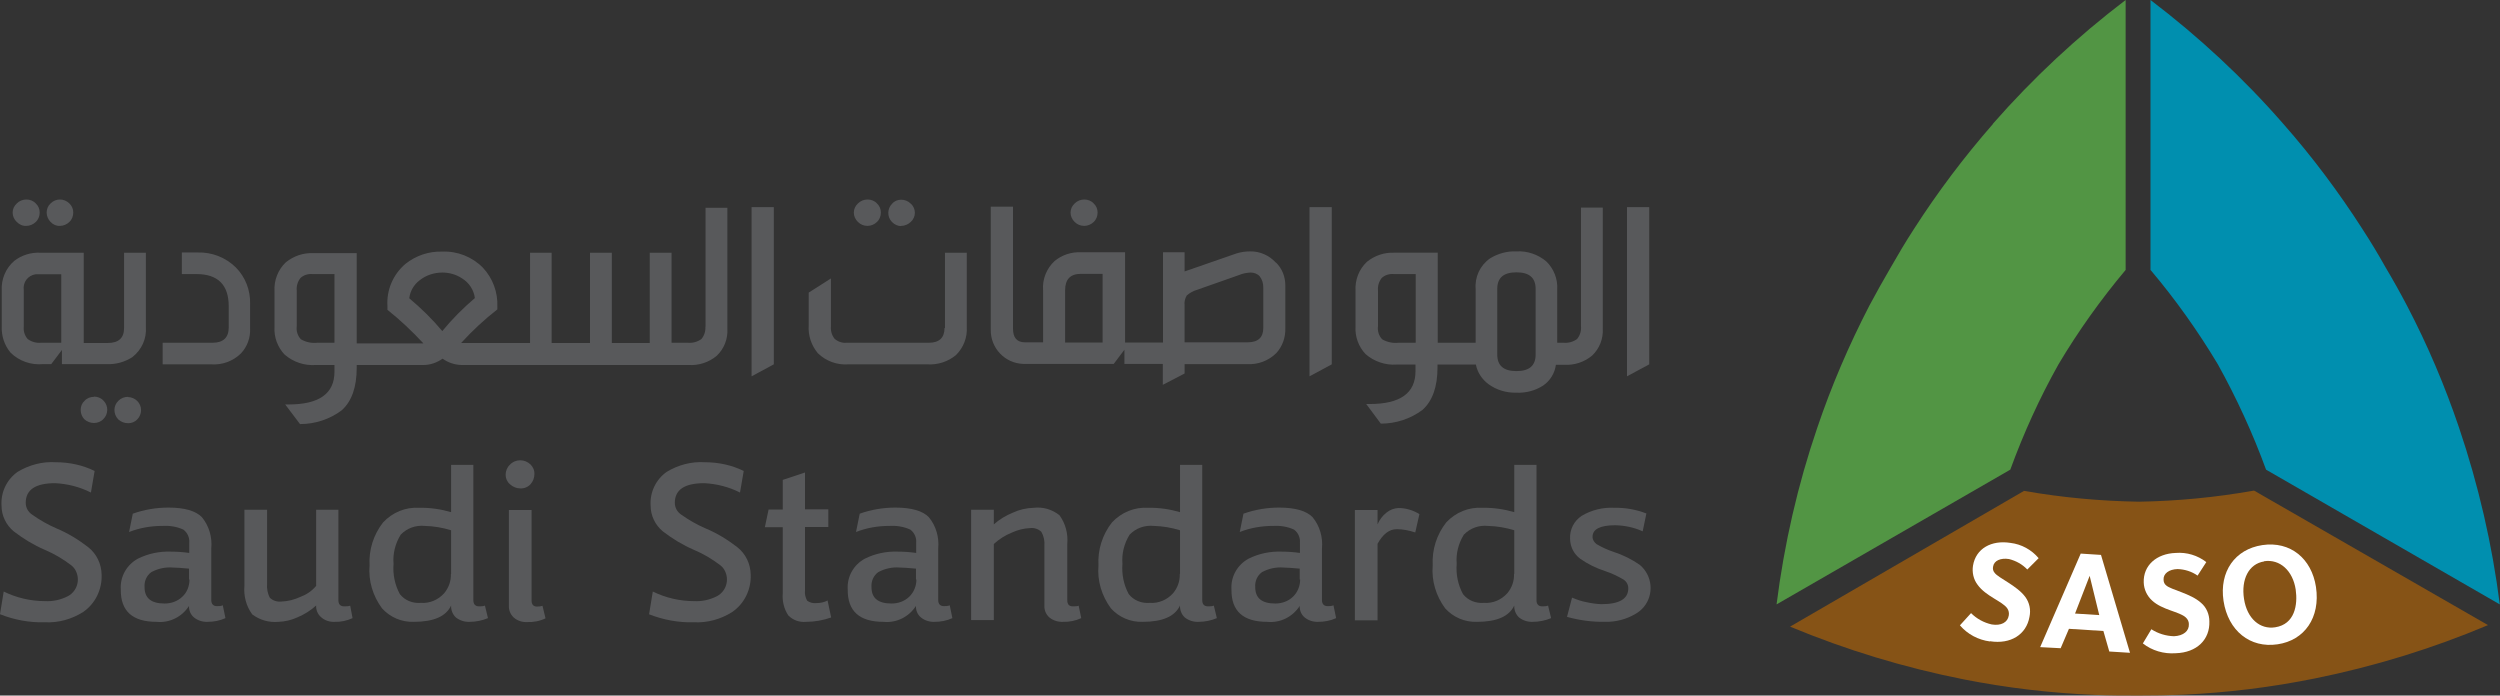 <?xml version="1.0" encoding="UTF-8"?>
<svg id="Layer_2" data-name="Layer 2" xmlns="http://www.w3.org/2000/svg" viewBox="0 0 114.66 31.9">
  <rect x="0" y="0" width="114.66" height="31.9" fill="#333333" stroke="none"/>
  <defs>
    <style>
      .cls-1 {
        fill: #529544;
      }

      .cls-1, .cls-2, .cls-3, .cls-4, .cls-5 {
        stroke-width: 0px;
      }

      .cls-2 {
        fill: #58595b;
      }

      .cls-3 {
        fill: #865316;
      }

      .cls-4 {
        fill: #fff;
      }

      .cls-5 {
        fill: #008faf;
      }
    </style>
  </defs>
  <g id="Layer_4" data-name="Layer 4">
    <g>
      <g id="Group_1154" data-name="Group 1154">
        <g id="Group_1153" data-name="Group 1153">
          <path id="Path_1289" data-name="Path 1289" class="cls-2" d="m0,28.17l.17-1.04c.59.29,1.24.44,1.89.44.37.02.73-.06,1.06-.23.42-.23.57-.75.35-1.17-.05-.1-.12-.18-.21-.25-.37-.28-.77-.52-1.2-.7-.51-.22-.99-.51-1.43-.85-.35-.29-.56-.72-.56-1.18-.04-.61.24-1.2.74-1.55.53-.32,1.14-.48,1.75-.44.62,0,1.23.13,1.78.4l-.17.99c-.51-.26-1.07-.4-1.64-.43-.9,0-1.35.3-1.35.9,0,.22.11.42.29.54.35.25.72.46,1.11.63.53.22,1.02.52,1.47.87.38.3.6.76.61,1.25.03.68-.29,1.34-.85,1.72-.52.33-1.13.5-1.75.47-.71.02-1.41-.11-2.06-.37Z"/>
          <path id="Path_1290" data-name="Path 1290" class="cls-2" d="m10.22,27.77l.12.58c-.26.12-.54.17-.82.17-.22.01-.45-.06-.62-.2-.16-.13-.24-.33-.23-.53-.32.5-.89.79-1.49.73-1.1,0-1.65-.49-1.64-1.48-.04-.59.27-1.14.79-1.42.47-.23.98-.34,1.51-.32.28,0,.56.02.84.06v-.47c.02-.23-.08-.46-.27-.6-.3-.14-.64-.19-.97-.17-.52,0-1.04.09-1.52.28l.17-.84c.53-.19,1.08-.28,1.64-.28.73,0,1.25.15,1.53.44.33.4.48.92.43,1.44v2.36c0,.18.09.28.26.28.09,0,.18,0,.27-.04Zm-1.55-1.19v-.5c-.34-.03-.59-.05-.74-.05-.35-.03-.69.05-.99.21-.22.16-.33.42-.31.69,0,.5.3.75.92.75.3,0,.59-.1.81-.31.22-.2.33-.49.33-.79h0Z"/>
          <path id="Path_1291" data-name="Path 1291" class="cls-2" d="m16.06,27.77l.11.58c-.26.12-.54.18-.82.17-.23.01-.45-.06-.62-.21-.16-.14-.24-.33-.23-.54-.25.23-.54.41-.85.54-.28.13-.58.2-.88.21-.43.04-.85-.08-1.2-.34-.28-.38-.4-.85-.36-1.31v-3.49h1.04v3.38c-.02.23.02.46.13.66.14.13.33.19.52.17.31-.01.61-.09.89-.22.27-.1.52-.27.71-.5v-3.49h1.02v4.15c0,.18.09.28.26.28.09,0,.19,0,.28-.03Z"/>
          <path id="Path_1292" data-name="Path 1292" class="cls-2" d="m22.24,27.77l.14.58c-.26.11-.55.17-.84.17-.23.01-.45-.06-.63-.2-.15-.14-.23-.34-.22-.55-.23.5-.8.75-1.71.75-.56.02-1.09-.21-1.46-.62-.42-.57-.63-1.26-.57-1.97-.04-.71.18-1.41.62-1.97.43-.46,1.03-.71,1.66-.67.49-.01.98.06,1.46.2v-2.17h1.02v6.21c0,.18.09.28.26.28.09,0,.18,0,.26-.03Zm-1.55-1.45v-2c-.39-.12-.8-.19-1.21-.2-.41-.04-.81.1-1.1.4-.25.4-.37.87-.33,1.34-.04.48.06.97.29,1.39.23.29.59.43.96.4.41.03.8-.14,1.07-.44.21-.25.32-.56.31-.88h0Z"/>
          <path id="Path_1293" data-name="Path 1293" class="cls-2" d="m24.51,21.74c0,.17-.06.34-.18.47-.12.13-.29.2-.47.19-.17,0-.34-.07-.47-.19-.13-.11-.2-.27-.2-.43,0-.18.07-.35.2-.47.12-.13.29-.2.47-.2.18,0,.34.07.47.19.12.12.19.28.18.45Zm.37,6.04l.14.58c-.27.13-.56.18-.85.17-.22.01-.44-.06-.61-.21-.15-.14-.23-.34-.22-.54v-4.39h1.04v4.15c0,.18.08.28.25.28.09,0,.18-.01.26-.04Z"/>
          <path id="Path_1294" data-name="Path 1294" class="cls-2" d="m29.77,28.17l.17-1.04c.59.29,1.24.44,1.89.44.37.02.73-.06,1.06-.23.42-.23.57-.75.35-1.17-.05-.1-.12-.18-.21-.25-.37-.28-.77-.52-1.2-.7-.51-.22-.99-.51-1.43-.85-.35-.29-.56-.72-.56-1.18-.04-.61.24-1.2.74-1.55.53-.32,1.14-.48,1.75-.44.62,0,1.23.13,1.78.4l-.17.99c-.51-.26-1.07-.4-1.64-.43-.9,0-1.35.3-1.35.9,0,.22.11.42.29.54.35.25.72.46,1.11.63.53.22,1.02.52,1.47.87.38.3.6.76.61,1.25.03.68-.29,1.34-.85,1.72-.52.33-1.13.5-1.75.47-.71.02-1.41-.11-2.07-.37Z"/>
          <path id="Path_1295" data-name="Path 1295" class="cls-2" d="m37.96,27.56l.16.76c-.37.13-.76.2-1.15.2-.31.03-.61-.08-.82-.3-.19-.29-.28-.65-.25-1v-3.04h-.82l.17-.81h.65v-1.36l1.02-.34v1.69h1.07v.81h-1.07v2.91c-.02.16.02.33.1.47.12.09.28.13.43.11.18,0,.36-.04.51-.12Z"/>
          <path id="Path_1296" data-name="Path 1296" class="cls-2" d="m43.56,27.77l.12.58c-.26.12-.54.17-.82.17-.22.01-.45-.06-.62-.2-.16-.13-.24-.33-.23-.53-.32.5-.89.79-1.49.73-1.1,0-1.65-.49-1.64-1.48-.04-.59.27-1.14.79-1.42.47-.23.98-.34,1.51-.32.28,0,.56.02.84.06v-.47c.02-.23-.08-.46-.27-.6-.3-.14-.64-.19-.97-.17-.52,0-1.04.09-1.52.28l.17-.84c.53-.19,1.08-.28,1.64-.28.73,0,1.25.15,1.53.44.33.4.48.92.43,1.44v2.36c0,.18.09.28.26.28.09,0,.18,0,.27-.04Zm-1.55-1.19v-.5c-.34-.03-.59-.05-.74-.05-.35-.03-.69.05-.99.21-.22.16-.33.42-.31.69,0,.5.3.75.92.75.3,0,.59-.1.81-.31.21-.2.33-.49.33-.79h0Z"/>
          <path id="Path_1297" data-name="Path 1297" class="cls-2" d="m49.47,27.77l.12.58c-.26.12-.55.18-.84.17-.22.01-.45-.06-.62-.2-.16-.14-.24-.34-.23-.55v-2.74c.02-.22-.03-.45-.14-.64-.14-.13-.32-.19-.51-.17-.3.01-.59.09-.85.21-.3.12-.58.3-.82.52v3.49h-1.04v-5.06h1.04v.67c.26-.23.56-.41.88-.54.3-.14.62-.21.95-.22.42-.05.84.07,1.18.34.28.38.4.85.36,1.31v2.59c0,.18.08.28.25.28.1,0,.19,0,.29-.03Z"/>
          <path id="Path_1298" data-name="Path 1298" class="cls-2" d="m55.67,27.77l.14.58c-.26.11-.55.17-.84.17-.23.01-.45-.06-.63-.2-.15-.14-.23-.34-.22-.55-.23.5-.8.75-1.71.75-.56.02-1.09-.21-1.46-.62-.42-.57-.63-1.26-.57-1.97-.04-.71.18-1.41.62-1.97.43-.46,1.03-.71,1.66-.67.49-.01.98.06,1.46.2v-2.17h1.02v6.21c0,.18.09.28.26.28.09,0,.18,0,.26-.03Zm-1.55-1.45v-2c-.39-.12-.8-.19-1.21-.2-.41-.04-.81.1-1.1.4-.25.4-.37.87-.33,1.34-.04.48.06.97.29,1.39.23.29.59.43.96.4.41.03.8-.14,1.07-.44.21-.25.32-.56.31-.88h0Z"/>
          <path id="Path_1299" data-name="Path 1299" class="cls-2" d="m61.16,27.77l.12.58c-.26.12-.54.17-.82.17-.22.01-.45-.06-.62-.2-.16-.13-.24-.33-.23-.53-.32.5-.89.79-1.49.73-1.1,0-1.65-.49-1.64-1.48-.04-.59.27-1.14.79-1.42.47-.23.98-.34,1.51-.32.28,0,.56.02.84.06v-.47c.02-.23-.08-.46-.27-.6-.3-.14-.64-.19-.97-.17-.52,0-1.04.09-1.52.28l.17-.84c.53-.19,1.08-.28,1.64-.28.73,0,1.25.15,1.53.44.33.4.48.92.43,1.44v2.36c0,.18.09.28.26.28.09,0,.18,0,.27-.04Zm-1.55-1.19v-.5c-.34-.03-.59-.05-.74-.05-.35-.03-.69.05-.99.21-.22.16-.33.42-.31.69,0,.5.3.75.92.75.3,0,.59-.1.81-.31.21-.2.33-.49.33-.79Z"/>
          <path id="Path_1300" data-name="Path 1300" class="cls-2" d="m63.18,28.45h-1.04v-5.06h1.04v.66c.09-.21.23-.4.41-.54.16-.13.35-.2.55-.21.34,0,.67.1.96.28l-.19.84c-.28-.09-.56-.15-.85-.15-.34,0-.63.22-.88.67v3.52h0Z"/>
          <path id="Path_1301" data-name="Path 1301" class="cls-2" d="m71,27.77l.14.58c-.26.11-.55.17-.84.17-.23.01-.45-.06-.63-.2-.15-.14-.23-.34-.22-.55-.23.5-.8.75-1.71.75-.56.02-1.09-.21-1.46-.62-.42-.57-.63-1.26-.57-1.97-.04-.71.18-1.41.62-1.97.43-.46,1.03-.71,1.66-.67.49-.01.98.06,1.46.2v-2.17h1.02v6.21c0,.18.09.28.26.28.09,0,.18,0,.26-.03Zm-1.55-1.45v-2c-.39-.12-.8-.19-1.21-.2-.41-.04-.81.1-1.1.4-.25.4-.37.87-.33,1.34-.04.48.06.97.29,1.39.23.29.59.43.96.4.41.03.8-.14,1.07-.44.21-.25.32-.56.31-.88h0Z"/>
          <path id="Path_1302" data-name="Path 1302" class="cls-2" d="m71.87,28.29l.23-.88c.22.09.44.17.67.21.22.05.45.08.67.09.83,0,1.24-.24,1.24-.73,0-.16-.08-.31-.22-.4-.27-.16-.55-.29-.85-.39-.4-.13-.79-.32-1.13-.56-.3-.22-.47-.56-.47-.93-.02-.41.18-.81.53-1.04.45-.27.98-.4,1.51-.37.5-.01.99.08,1.46.26l-.17.82c-.39-.18-.82-.27-1.26-.28-.69,0-1.04.18-1.04.53,0,.14.08.26.19.34.24.14.5.26.77.35.43.14.84.34,1.21.6.58.49.66,1.35.18,1.93-.1.12-.23.23-.37.31-.42.25-.9.38-1.4.37-.6.01-1.19-.07-1.76-.23Z"/>
        </g>
      </g>
      <g>
        <path id="Path_1303" data-name="Path 1303" class="cls-1" d="m91.41,5.68c-1.33,1.52-2.55,3.14-3.64,4.84-.37.57-.72,1.16-1.05,1.74-.34.58-.67,1.17-.99,1.77-.93,1.8-1.73,3.66-2.38,5.58-.9,2.63-1.52,5.35-1.87,8.11l10.72-6.18c.61-1.67,1.34-3.28,2.21-4.83h0c.91-1.53,1.94-2.97,3.08-4.33V0c-2.21,1.68-4.25,3.58-6.09,5.68"/>
        <path class="cls-5" d="m98.64,12.39c1.14,1.35,2.17,2.8,3.08,4.32h0s0,0,0,0c.86,1.55,1.6,3.16,2.21,4.83l10.72,6.18c-.35-2.76-.98-5.48-1.87-8.11-.65-1.92-1.44-3.78-2.38-5.58-.32-.61-.65-1.2-.99-1.77-.33-.59-.68-1.17-1.05-1.74-1.09-1.7-2.3-3.32-3.64-4.84-1.83-2.1-3.88-4-6.09-5.68v12.39Z"/>
        <path class="cls-3" d="m92.81,22.51c1.75.31,3.51.47,5.29.5h0c1.77-.03,3.54-.2,5.28-.51l10.73,6.17c-2.56,1.08-5.23,1.9-7.96,2.45-1.98.4-3.99.65-6.01.74-.68.03-1.36.04-2.03.04-.67,0-1.35,0-2.03-.03-2.02-.08-4.03-.32-6.01-.71-2.73-.54-5.4-1.35-7.97-2.42l10.72-6.22Z"/>
        <g>
          <path class="cls-4" d="m91.27,29.42c-.54-.07-1.03-.33-1.38-.74l.51-.56c.26.26.59.44.95.52.42.07.73-.09.78-.41.02-.11,0-.23-.07-.33-.22-.32-.98-.55-1.36-1.08-.19-.25-.26-.57-.21-.88.13-.78.84-1.18,1.72-1.04.5.06.96.31,1.29.7l-.52.52c-.23-.24-.52-.4-.84-.48-.38-.06-.69.07-.73.35-.02.1,0,.2.07.28.17.24,1.03.59,1.41,1.11.19.26.26.59.19.91-.14.81-.86,1.27-1.81,1.12Z"/>
          <path class="cls-4" d="m96.74,29.88l-.27-.94-1.58-.1-.38.89-.94-.05,1.86-4.29.93.06,1.33,4.49-.96-.06Zm-.9-3.47l-.67,1.73,1.11.07-.44-1.8Z"/>
          <path class="cls-4" d="m99.78,29.96c-.54.04-1.08-.12-1.5-.45l.39-.65c.31.2.67.31,1.04.32.43-.02.7-.24.68-.56,0-.11-.05-.22-.14-.3-.29-.27-1.08-.34-1.55-.78-.23-.21-.37-.51-.38-.82-.03-.79.59-1.33,1.47-1.36.5-.04,1,.11,1.4.42l-.4.62c-.27-.19-.59-.29-.92-.3-.39.01-.66.21-.64.49,0,.1.04.2.12.26.22.2,1.13.37,1.6.8.25.21.38.53.38.85.03.83-.57,1.43-1.54,1.46Z"/>
          <path class="cls-4" d="m104.46,29.55c-1.26.19-2.27-.62-2.48-1.99-.2-1.34.52-2.37,1.78-2.56,1.29-.19,2.26.62,2.46,1.92.21,1.41-.53,2.45-1.76,2.63Zm-.62-3.8c-.7.11-1.06.82-.92,1.72.14.91.74,1.41,1.43,1.3.9-.14,1.04-1.03.94-1.73-.13-.86-.72-1.41-1.45-1.3Z"/>
        </g>
      </g>
      <g id="Group_1156" data-name="Group 1156">
        <g id="Group_1155" data-name="Group 1155">
          <path id="Path_1304" data-name="Path 1304" class="cls-2" d="m2.75,10.36c.16,0,.32-.07.43-.18.12-.11.18-.27.18-.43,0-.16-.06-.31-.18-.42-.24-.24-.62-.24-.86,0-.12.11-.18.26-.18.42,0,.16.07.32.18.43.11.12.27.19.43.18Z"/>
          <path id="Path_1305" data-name="Path 1305" class="cls-2" d="m1.21,10.36c.16,0,.32-.07.43-.18.12-.11.18-.27.18-.43,0-.16-.06-.31-.18-.42-.11-.12-.27-.18-.43-.18-.16,0-.32.06-.44.18-.12.11-.19.26-.19.42,0,.16.07.32.19.43.12.12.27.19.44.18Z"/>
          <path id="Path_1306" data-name="Path 1306" class="cls-2" d="m6.08,16.37c.42-.33.65-.84.61-1.37v-3.41h-1v3.46c0,.45-.25.68-.74.68h-1.11v-4.14h-1.99c-.43-.02-.85.11-1.19.37-.4.34-.61.85-.58,1.37v1.63c-.02.44.12.88.41,1.22.39.38.93.57,1.48.52h.38l.49-.65v.65h2.05c.43.02.85-.1,1.21-.34Zm-3.26-.65h-.94c-.22.02-.43-.04-.61-.17-.14-.16-.2-.36-.18-.57v-1.68c-.05-.35.19-.67.54-.72.06,0,.12,0,.18,0h1v3.15h0Z"/>
          <path id="Path_1307" data-name="Path 1307" class="cls-2" d="m4.31,18.2c-.16,0-.32.06-.43.18-.12.11-.18.26-.18.42,0,.16.06.32.17.43.12.11.28.17.44.17.16,0,.32-.06.43-.18.23-.22.24-.6.02-.83,0,0-.01-.01-.02-.02-.11-.12-.27-.18-.43-.18Z"/>
          <path id="Path_1308" data-name="Path 1308" class="cls-2" d="m5.88,18.2c-.17,0-.33.06-.45.18-.24.23-.24.61-.01.85,0,0,0,0,.01.01.12.11.28.17.45.17.16,0,.31-.06.42-.18.11-.11.17-.27.17-.42,0-.33-.27-.59-.6-.6Z"/>
          <path id="Path_1309" data-name="Path 1309" class="cls-2" d="m9.08,11.58h-.74v.99h.67c.98,0,1.48.49,1.48,1.48v.97c0,.46-.25.7-.74.7h-2.29v.99h2.21c.51.04,1.01-.14,1.38-.5.29-.31.44-.72.42-1.14v-1.13c.02-.63-.22-1.24-.66-1.68-.46-.45-1.09-.7-1.74-.68Z"/>
          <path id="Path_1310" data-name="Path 1310" class="cls-2" d="m32.35,14.96c.02.21-.04.42-.18.59-.18.13-.4.19-.62.17h-.75v-4.13h-1v4.14h-1.74v-4.14h-1v4.14h-1.76v-4.14h-.99v4.14h-3.16c.51-.56,1.07-1.08,1.66-1.54v-.12c.03-.66-.21-1.31-.66-1.79-.49-.5-1.17-.77-1.87-.74-.61-.02-1.2.18-1.68.56-.57.48-.88,1.2-.83,1.95v.16c.59.47,1.14.99,1.65,1.54h-3.06v-4.14h-1.99c-.46-.02-.9.13-1.26.42-.36.34-.55.83-.52,1.33v1.63c-.03.47.14.93.46,1.27.39.34.91.52,1.43.48h.86v.31c0,1-.7,1.5-2.1,1.5h-.16l.68.9c.69,0,1.36-.22,1.91-.63.46-.41.69-1.06.69-1.95v-.13h3.06c.32,0,.62-.11.88-.29.25.18.55.28.86.29h10.42c.47.03.93-.12,1.29-.42.34-.32.52-.78.49-1.25v-5.54h-1v5.47h0Zm-17.02.76h-.78c-.26.03-.53-.03-.75-.16-.15-.16-.22-.38-.19-.6v-1.63c-.02-.21.04-.41.17-.58.15-.14.36-.2.56-.18h1v3.15Zm4.96-.53c-.46-.55-.97-1.05-1.52-1.51.04-.33.21-.62.47-.82.3-.24.67-.36,1.05-.36.32,0,.63.09.89.26.33.2.55.53.6.91-.54.46-1.04.96-1.49,1.51Z"/>
          <path id="Path_1311" data-name="Path 1311" class="cls-2" d="m34.47,17.26l1.02-.55v-7.21h-1.02v7.76Z"/>
          <path id="Path_1312" data-name="Path 1312" class="cls-2" d="m41.33,10.36c.17,0,.32-.07.44-.18.12-.11.19-.26.19-.42,0-.16-.07-.32-.19-.42-.12-.12-.27-.18-.44-.18-.16,0-.31.06-.41.18-.23.22-.24.6-.02.83,0,0,.01.01.02.02.11.11.26.18.41.18Z"/>
          <path id="Path_1313" data-name="Path 1313" class="cls-2" d="m43.32,15.04c0,.45-.24.68-.72.68h-3.77c-.2.02-.4-.05-.55-.18-.13-.16-.19-.37-.17-.58v-2.19l-1.02.65v1.5c-.03.47.12.92.42,1.28.37.36.88.55,1.4.51h3.62c.48.03.95-.12,1.32-.43.34-.34.52-.8.49-1.28v-3.41h-1v3.46Z"/>
          <path id="Path_1314" data-name="Path 1314" class="cls-2" d="m39.79,10.36c.16,0,.32-.07.43-.18.12-.11.18-.27.18-.43,0-.16-.06-.31-.18-.42-.11-.12-.27-.18-.43-.18-.16,0-.32.06-.44.18-.12.11-.19.26-.19.42,0,.16.07.32.19.43.12.12.27.18.44.18Z"/>
          <path id="Path_1315" data-name="Path 1315" class="cls-2" d="m49.73,10.36c.16,0,.32-.07.43-.18.12-.11.18-.27.18-.43,0-.16-.06-.31-.18-.42-.11-.12-.27-.18-.43-.18-.16,0-.32.06-.44.18-.12.11-.19.26-.19.42,0,.16.07.32.19.43.12.12.27.18.44.18Z"/>
          <path id="Path_1316" data-name="Path 1316" class="cls-2" d="m60.06,17.26l1.02-.55v-7.21h-1.02v7.76Z"/>
          <path id="Path_1317" data-name="Path 1317" class="cls-2" d="m72.51,14.96c.02.21-.04.42-.18.59-.18.13-.4.19-.62.17h-.29v-2.45c.03-.48-.16-.95-.5-1.28-.38-.32-.87-.49-1.37-.46-.43-.02-.85.1-1.21.32-.46.32-.71.86-.66,1.42v2.45h-1.74v-4.13h-1.99c-.46-.02-.9.13-1.26.42-.36.34-.55.83-.52,1.33v1.63c-.03.47.14.93.46,1.27.39.34.91.52,1.43.48h.86v.31c0,1-.7,1.5-2.1,1.5h-.16l.67.9c.69,0,1.36-.22,1.91-.63.46-.41.69-1.06.69-1.95v-.13h1.76c.07.36.28.68.58.9.37.27.82.4,1.27.39.44.02.87-.09,1.24-.33.32-.22.53-.57.58-.95h.37c.47.03.93-.12,1.29-.42.34-.32.52-.78.49-1.25v-5.54h-1v5.47h0Zm-7.59.76h-.78c-.26.03-.53-.03-.75-.16-.15-.16-.22-.38-.19-.6v-1.63c-.02-.21.04-.41.17-.58.15-.14.36-.2.56-.18h1v3.15Zm5.51.54c0,.51-.29.76-.88.76s-.88-.25-.88-.76v-3.01c0-.51.29-.76.88-.76s.88.25.88.76v3.01Z"/>
          <path id="Path_1318" data-name="Path 1318" class="cls-2" d="m74.62,9.5v7.76l1.02-.55v-7.21h-1.02Z"/>
        </g>
        <path id="Path_1319" data-name="Path 1319" class="cls-2" d="m58.51,12.04c-.3-.33-.73-.52-1.18-.51-.21,0-.41.03-.61.09l-2.39.83v-.88h-.99v4.14h-1.74v-4.14h-2.02c-.44-.02-.87.12-1.21.4-.37.34-.57.84-.53,1.34v2.39h-.83c-.37,0-.55-.21-.55-.63v-5.59h-1.02v5.63c-.02.85.65,1.56,1.5,1.58.02,0,.04,0,.07,0h4.07l.49-.65v.65h1.76v.96l1-.52v-.43h2.86c.5.03.99-.15,1.35-.51.28-.31.42-.71.41-1.13v-1.97c0-.4-.15-.78-.43-1.05Zm-7.93,3.67h-1.73v-2.39c0-.51.24-.76.72-.76h1v3.15Zm7.36-.67c0,.44-.24.66-.72.66h-2.89v-1.7c-.02-.16.02-.31.1-.45.14-.12.3-.21.48-.26l1.93-.68c.16-.07.34-.1.52-.11.16,0,.32.06.42.18.11.14.16.32.16.5v1.85h0Z"/>
      </g>
    </g>
  </g>
</svg>